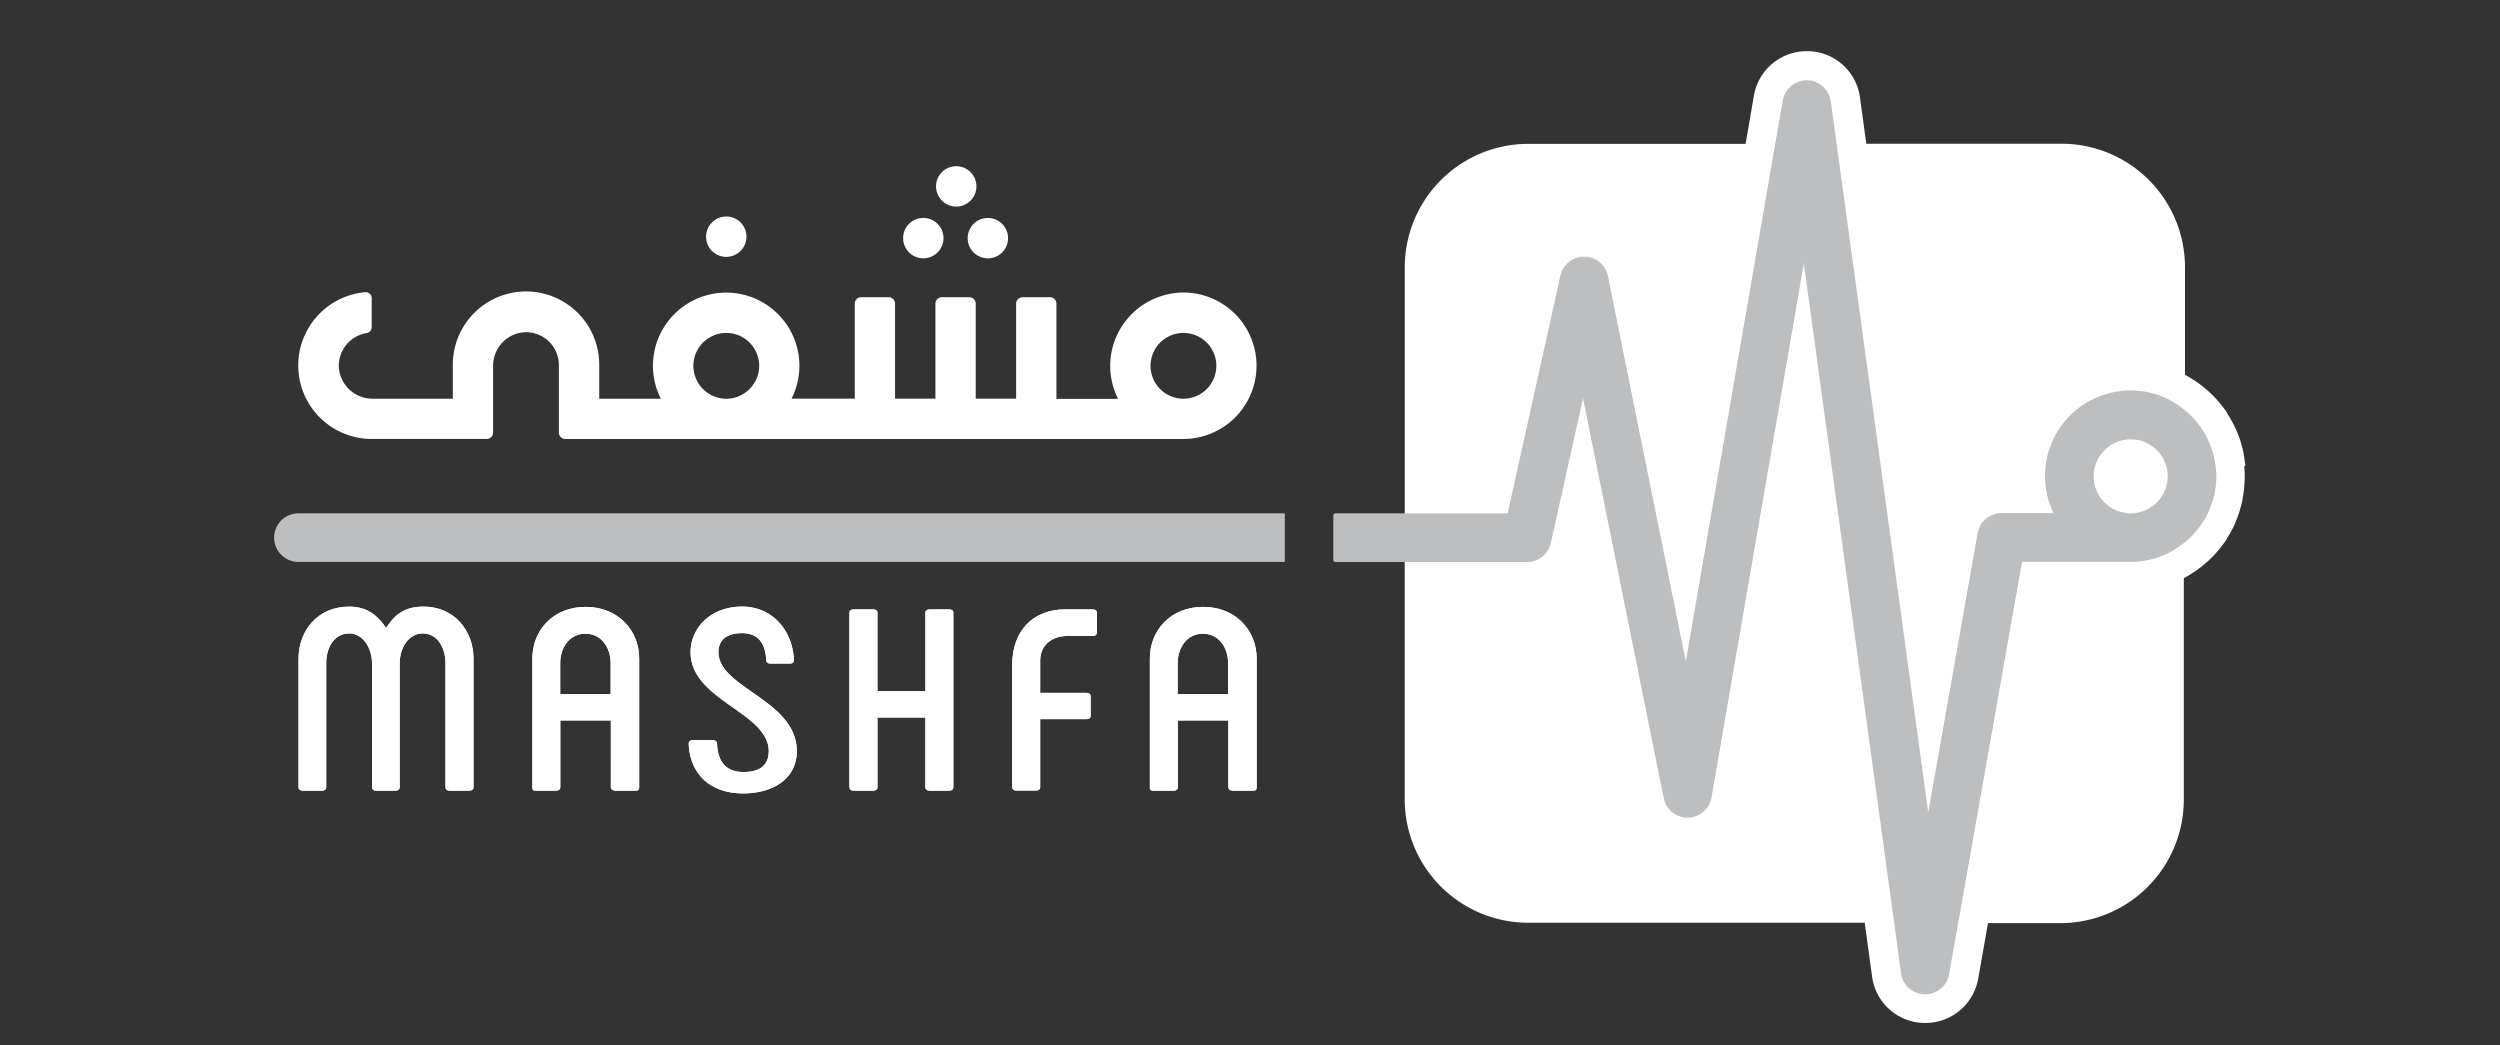 <svg id="Calque_1" data-name="Calque 1" xmlns="http://www.w3.org/2000/svg" viewBox="0 0 829.89 346.94"><rect x="0" y="0" width="829.89" height="346.94" fill="#333333" stroke="none"/><defs><style>.cls-1{fill:#fff;}.cls-2{fill:#bcbec0;}.cls-3{fill:none;stroke:#bcbec0;stroke-miterlimit:10;}</style></defs><title>MashfaLogoFinal_w2</title><path class="cls-1" d="M745.33,154.69v-.19c0-.31-.07-.62-.11-.93-.1-.86-.23-1.73-.39-2.57l0-.21,0-.08c0-.16-.06-.3-.09-.43-.23-1.09-.51-2.18-.84-3.24v0l0-.12c-.09-.27-.17-.54-.27-.81-.23-.72-.49-1.42-.77-2.1-.15-.38-.29-.74-.46-1.1-.46-1-.87-1.9-1.3-2.7-.17-.32-.3-.54-.43-.77l-.12-.21-.07-.13-.08-.13-.17-.29c-.25-.41-.5-.82-.76-1.23l0-.07,0-.07-.22-.34-.39-.59-.11-.16-.12-.16c-.3-.41-.6-.81-.92-1.2-.59-.77-1.18-1.45-1.65-2l-.15-.18-.16-.17-.09-.1-.64-.69c-.38-.39-.77-.77-1.17-1.15s-.61-.57-.92-.84a37.93,37.93,0,0,0-5.14-3.87l0,0,0,0-.12-.08-.72-.43c-.54-.32-1.08-.63-1.63-.93V88.71a41,41,0,0,0-41-41H619.53l-2.1-15.33a17.71,17.71,0,0,0-17.35-15.4h-.3a17.78,17.78,0,0,0-17.56,14.78l-2.76,16H507.32a41,41,0,0,0-41,41V170.9h34.63L518.5,91.64a7.56,7.56,0,0,1,7.33-5.93H526a7.57,7.57,0,0,1,7.35,6.08l26.34,130.46L589.86,47.67l2.46-14.21a7.57,7.57,0,0,1,7.46-6.28h.14a7.56,7.56,0,0,1,7.36,6.55l1.91,13.94L640.06,273l17-95.87a7.58,7.58,0,0,1,7.45-6.25h18.07a27.73,27.73,0,0,1-2.76-17.31,28,28,0,0,1,23-23,28.35,28.35,0,0,1,4.53-.36,27.78,27.78,0,0,1,12.77,3.11h0c.47.25.93.52,1.38.79.22.12.43.26.65.4a26.5,26.5,0,0,1,2.86,2.09c.31.26.63.5.93.77s.37.32.54.49c.33.32.67.64,1,1s.41.44.62.67c.46.53.91,1.06,1.33,1.62.26.32.51.65.75,1l.62.92c.26.4.49.8.74,1.21l.44.78c.34.64.65,1.31.95,2,.11.25.21.49.31.75.22.53.42,1.07.59,1.62.09.23.16.47.24.7a23.56,23.56,0,0,1,.59,2.31c0,.16.06.33.1.49.12.67.22,1.33.3,2,0,.23.06.47.09.7.07.84.12,1.68.12,2.54s0,1.69-.12,2.53c0,.23-.05.47-.09.7-.07.68-.17,1.34-.3,2,0,.16-.06.33-.1.49a23.56,23.56,0,0,1-.59,2.31c-.07.23-.15.47-.24.7-.17.54-.37,1.09-.59,1.62-.1.26-.2.51-.31.76-.29.67-.6,1.33-.95,2l-.44.78c-.25.41-.48.81-.74,1.21l-.62.92c-.25.33-.49.67-.75,1-.42.55-.87,1.09-1.33,1.62-.21.22-.41.46-.62.67s-.65.65-1,1c-.17.17-.36.33-.54.49s-.62.51-.93.77a26.65,26.65,0,0,1-2.86,2.09l-.65.41c-.46.26-.91.53-1.38.78h0A27.79,27.79,0,0,1,707.33,186H670.82l-21.3,120.36-3,16.77a7.57,7.57,0,0,1-7.45,6.25h-.16a7.57,7.57,0,0,1-7.35-6.55l-2-14.62-.25-1.86L598.91,84.18,567.68,264.64a7.58,7.58,0,0,1-7.35,6.28h-.11a7.58,7.58,0,0,1-7.43-6.08l-27.25-135-11.18,50.31A7.56,7.56,0,0,1,507,186h-40.7v79.31a41,41,0,0,0,41,41H619l.45,3.25,2,14.62a17.73,17.73,0,0,0,17.3,15.4h.36A17.79,17.79,0,0,0,656.65,325l3.28-18.56h24a41,41,0,0,0,41-41V191.92l1.22-.68.33-.19.14-.08.14-.09.43-.27.22-.14a38.11,38.11,0,0,0,5.22-3.92c.32-.27.63-.55.92-.85s.79-.76,1.16-1.15c.22-.22.43-.45.64-.69l.1-.11.16-.17.15-.17c.47-.55,1.06-1.22,1.65-2,.31-.39.62-.8.92-1.2l.12-.16.11-.16.39-.59.23-.34,0-.07,0-.07c.26-.4.51-.81.76-1.22l.17-.29.08-.13.07-.13.12-.21.39-.69c.57-1.06,1-2,1.33-2.75l0-.06,0-.06c.15-.34.28-.67.41-1,.28-.67.53-1.38.77-2.09.1-.27.18-.54.27-.81v0l0-.12c.33-1.06.61-2.15.84-3.24l.09-.44,0-.08,0-.21c.16-.85.29-1.71.39-2.57,0-.31.08-.62.11-.93v-.19c.11-1.24.16-2.36.16-3.43s-.05-2.2-.16-3.44"/><path class="cls-1" d="M720.11,158.13a12.78,12.78,0,1,0-12.78,12.78,12.79,12.79,0,0,0,12.78-12.78"/><path class="cls-1" d="M157.18,218.69v42.6c0,.75-.52,1.17-1.45,1.17h-6.51c-.83,0-1.34-.42-1.34-1.17V220.17c0-5.17-2.69-9.9-7.55-9.9-4.65,0-7.65,4.73-7.65,9.9v41.12c0,.75-.52,1.17-1.34,1.17h-6.51c-.83,0-1.34-.42-1.34-1.17V220.17c0-5.17-3.1-9.9-7.55-9.9-5.07,0-7.65,4.73-7.65,9.9v41.12c0,.75-.52,1.17-1.34,1.17h-6.51c-.83,0-1.34-.42-1.34-1.17v-42.6c0-9.42,6.41-17.32,16.85-17.32,6.78,0,10.11,4,12.2,7.07,2.14-3.07,4.86-7,12.2-7.07,10.34-.12,16.85,7.9,16.85,17.32"/><path class="cls-1" d="M157.18,218.69v42.6c0,.75-.52,1.17-1.45,1.17h-6.51c-.83,0-1.34-.42-1.34-1.17V220.17c0-5.17-2.69-9.9-7.55-9.9-4.65,0-7.65,4.73-7.65,9.9v41.12c0,.75-.52,1.17-1.34,1.17h-6.51c-.83,0-1.34-.42-1.34-1.17V220.17c0-5.17-3.1-9.9-7.55-9.9-5.07,0-7.65,4.73-7.65,9.9v41.12c0,.75-.52,1.17-1.34,1.17h-6.51c-.83,0-1.34-.42-1.34-1.17v-42.6c0-9.42,6.41-17.32,16.85-17.32,6.78,0,10.11,4,12.2,7.07,2.14-3.07,4.86-7,12.2-7.07C150.66,201.25,157.18,209.27,157.18,218.69Z"/><path class="cls-1" d="M176.72,261.29V218.61c0-9.47,7-17.15,17.68-17.15s17.78,7.69,17.78,17.15v42.68c0,1.17-.52,1.17-1.45,1.17h-6.51c-.83,0-1.45-.42-1.45-1.17V239.16H186v22.13c0,.75-.52,1.17-1.34,1.17h-6.62c-.83,0-1.34,0-1.34-1.17m26-30.87V220.09c0-5-3-9.73-8.37-9.73s-8.37,4.73-8.37,9.73v10.34Z"/><path class="cls-1" d="M176.72,261.29V218.61c0-9.47,7-17.15,17.68-17.15s17.78,7.69,17.78,17.15v42.68c0,1.17-.52,1.17-1.45,1.17h-6.51c-.83,0-1.45-.42-1.45-1.17V239.16H186v22.13c0,.75-.52,1.17-1.34,1.17h-6.62C177.23,262.46,176.72,262.46,176.72,261.29Zm26-30.87V220.09c0-5-3-9.73-8.37-9.73s-8.37,4.73-8.37,9.73v10.34Z"/><path class="cls-1" d="M381.7,261.29V218.61c0-9.47,7-17.15,17.68-17.15s17.78,7.69,17.78,17.15v42.68c0,1.17-.52,1.17-1.45,1.17H409.2c-.83,0-1.45-.42-1.45-1.17V239.16H391v22.13c0,.75-.52,1.17-1.34,1.17H383c-.83,0-1.34,0-1.34-1.17m26-30.87V220.09c0-5-3-9.73-8.37-9.73s-8.37,4.73-8.37,9.73v10.34Z"/><path class="cls-1" d="M381.7,261.29V218.61c0-9.47,7-17.15,17.68-17.15s17.78,7.69,17.78,17.15v42.68c0,1.17-.52,1.17-1.45,1.17H409.2c-.83,0-1.45-.42-1.45-1.17V239.16H391v22.13c0,.75-.52,1.17-1.34,1.17H383C382.22,262.46,381.7,262.46,381.7,261.29Zm26-30.87V220.09c0-5-3-9.73-8.37-9.73s-8.37,4.73-8.37,9.73v10.34Z"/><path class="cls-1" d="M228.62,246.87c0-.75.52-1.17,1.45-1.17h6.51a1.3,1.3,0,0,1,1.45,1.08c.21,6.34,3.2,9.5,8.79,9.5s8.37-2.42,8.37-6.92c0-12.92-25.95-16.84-25.95-32.85,0-8.17,6.82-15.15,17.06-15.15s16.85,8.07,17.26,17.82c0,.67-.41,1.08-1.34,1.08H255.7c-.83,0-1.34-.42-1.34-1.08-.31-6.17-3.1-9-8-9-5.06,0-7.86,2.17-7.86,6.34,0,11.92,26,15.84,26,32.85,0,8.59-7.13,14-17.88,14S229,257,228.62,246.87"/><path class="cls-1" d="M228.62,246.87c0-.75.52-1.17,1.45-1.17h6.51a1.3,1.3,0,0,1,1.45,1.08c.21,6.34,3.2,9.5,8.79,9.5s8.37-2.42,8.37-6.92c0-12.92-25.95-16.84-25.95-32.85,0-8.17,6.82-15.15,17.06-15.15s16.85,8.07,17.26,17.82c0,.67-.41,1.08-1.34,1.08H255.7c-.83,0-1.34-.42-1.34-1.08-.31-6.17-3.1-9-8-9-5.06,0-7.86,2.17-7.86,6.34,0,11.92,26,15.84,26,32.85,0,8.59-7.13,14-17.88,14S229,257,228.62,246.87Z"/><path class="cls-1" d="M308.63,202.29h6.51c.83,0,1.34.42,1.34,1.08v57.92c0,.75-.52,1.17-1.34,1.17h-6.51c-.93,0-1.45-.42-1.45-1.17V238.18H291.27v23.11c0,.75-.52,1.17-1.34,1.17h-6.51c-.93,0-1.45-.42-1.45-1.17V203.37c0-.67.52-1.08,1.45-1.08h6.51c.83,0,1.34.42,1.34,1.08v26.07h15.92V203.37c0-.67.52-1.08,1.45-1.08"/><path class="cls-1" d="M308.63,202.29h6.51c.83,0,1.34.42,1.34,1.08v57.92c0,.75-.52,1.17-1.34,1.17h-6.51c-.93,0-1.45-.42-1.45-1.17V238.18H291.27v23.11c0,.75-.52,1.17-1.34,1.17h-6.51c-.93,0-1.45-.42-1.45-1.17V203.37c0-.67.52-1.08,1.45-1.08h6.51c.83,0,1.34.42,1.34,1.08v26.07h15.92V203.37C307.18,202.7,307.7,202.29,308.63,202.29Z"/><path class="cls-1" d="M336,261.29V220.84c0-11.7,7.13-18.55,17.57-18.55h9.1c.93,0,1.45.42,1.45,1.08v6.57c0,.75-.52,1.17-1.45,1.17h-8.37c-5.37,0-9,3.33-9,8.09V230h15.4c.83,0,1.34.42,1.34,1.08v6.57c0,.67-.52,1.08-1.34,1.08h-15.4v22.53c0,.75-.52,1.17-1.34,1.17h-6.62c-.83,0-1.34-.42-1.34-1.17"/><path class="cls-1" d="M336,261.29V220.84c0-11.7,7.13-18.55,17.57-18.55h9.1c.93,0,1.45.42,1.45,1.08v6.57c0,.75-.52,1.17-1.45,1.17h-8.37c-5.37,0-9,3.33-9,8.09V230h15.4c.83,0,1.34.42,1.34,1.08v6.57c0,.67-.52,1.08-1.34,1.08h-15.4v22.53c0,.75-.52,1.17-1.34,1.17h-6.62C336.55,262.46,336,262,336,261.29Z"/><path class="cls-1" d="M241.09,85.27a6.7,6.7,0,1,0-6.7-6.7,6.69,6.69,0,0,0,6.7,6.7"/><path class="cls-1" d="M306.5,85.75a6.7,6.7,0,1,0-6.7-6.7,6.7,6.7,0,0,0,6.7,6.7"/><path class="cls-1" d="M321.23,79.06a6.7,6.7,0,1,0,6.7-6.7,6.7,6.7,0,0,0-6.7,6.7"/><path class="cls-1" d="M317.43,68.57a6.7,6.7,0,1,0-6.7-6.7,6.7,6.7,0,0,0,6.7,6.7"/><path class="cls-1" d="M390.29,97.26a24.41,24.41,0,0,0-21.38,20,24.13,24.13,0,0,0,2.25,15.14H350.69V100.79a2.14,2.14,0,0,0-2.13-2.13h-9.12a2.14,2.14,0,0,0-2.13,2.13v31.56H323.9V100.79a2.14,2.14,0,0,0-2.13-2.13h-9.12a2.13,2.13,0,0,0-2.13,2.13v31.56H297.12V100.79A2.14,2.14,0,0,0,295,98.66h-9.12a2.14,2.14,0,0,0-2.13,2.13v31.56h-21A24.12,24.12,0,0,0,265,117.22a24.31,24.31,0,0,0-48.25,4.22,24.13,24.13,0,0,0,2.62,10.92H198.92V121.05h0a24.3,24.3,0,0,0-48.6,0h0v11.31H123.83a11.21,11.21,0,0,1-11.36-10.6,11,11,0,0,1,9.18-11.19,2,2,0,0,0,1.74-2V99a2,2,0,0,0-2.22-2,24.41,24.41,0,0,0,1.68,48.71v0h38.71a2.14,2.14,0,0,0,2.13-2.13v-22a11.17,11.17,0,0,1,9.48-11.21,10.93,10.93,0,0,1,12.36,10.83v22.39a2.14,2.14,0,0,0,2.13,2.13H392.18v0c.23,0,.44,0,.67,0a24.31,24.31,0,1,0-2.56-48.49M230.17,121.44a10.92,10.92,0,1,1,10.92,10.92,10.93,10.93,0,0,1-10.92-10.92m162.68,10.92a10.92,10.92,0,1,1,10.92-10.92,10.93,10.93,0,0,1-10.92,10.92"/><path class="cls-2" d="M707.3,170.9a12.78,12.78,0,1,1,12.78-12.77A12.79,12.79,0,0,1,707.3,170.9m-608.23,0a7.57,7.57,0,1,0,0,15.14H426V170.9Zm636-15.31c0-.24-.05-.47-.09-.71-.06-.67-.16-1.34-.29-2,0-.16-.06-.34-.1-.49a23,23,0,0,0-.58-2.32c-.08-.23-.15-.47-.24-.7-.18-.54-.37-1.09-.6-1.62-.1-.25-.19-.51-.3-.75-.3-.68-.61-1.34-.95-2-.15-.28-.3-.52-.44-.77-.25-.42-.48-.82-.75-1.22l-.61-.92c-.25-.33-.49-.67-.76-1-.42-.56-.87-1.09-1.33-1.62-.22-.22-.41-.46-.62-.66s-.65-.66-1-1a6.85,6.85,0,0,0-.54-.49c-.34-.31-.72-.61-1.1-.91a32.56,32.56,0,0,0-2.7-2c-.21-.14-.42-.27-.63-.38-.46-.28-.91-.54-1.38-.8h0a27.85,27.85,0,0,0-12.78-3.11,29.16,29.16,0,0,0-4.53.37,27.87,27.87,0,0,0-20.4,40.06.18.18,0,0,1-.16.27H664.44a7.59,7.59,0,0,0-7.46,6.25l-16.74,94.68a.19.19,0,0,1-.37,0L609.16,47.67l-1.91-13.93a7.56,7.56,0,0,0-7.36-6.56h-.14a7.57,7.57,0,0,0-7.46,6.28l-2.47,14.21-30,173.59a.19.19,0,0,1-.37,0L533.28,91.78a7.57,7.57,0,0,0-7.36-6.08h-.13a7.56,7.56,0,0,0-7.33,5.93l-17.55,79.13a.19.19,0,0,1-.18.15H443.29a.19.19,0,0,0-.19.19v14.77a.19.19,0,0,0,.19.19h63.65a7.57,7.57,0,0,0,7.39-5.93l11-49.45a.19.19,0,0,1,.37,0l27.07,134.16a7.59,7.59,0,0,0,7.43,6.08h.11a7.59,7.59,0,0,0,7.34-6.28l31-179.25a.19.19,0,0,1,.37,0l30.27,221,.25,1.86,2,14.62a7.57,7.57,0,0,0,15,.29l3-16.78L670.77,186.2A.19.19,0,0,1,671,186H707.3a27.77,27.77,0,0,0,12.78-3.11h0c.47-.25.92-.52,1.38-.79l.54-.34a35.68,35.68,0,0,0,2.91-2.11c.34-.27.67-.54,1-.82a6.83,6.83,0,0,0,.54-.49c.34-.32.67-.63,1-1s.41-.44.62-.66c.46-.53.91-1.06,1.33-1.62.27-.32.51-.66.76-1l.61-.92c.27-.39.49-.8.75-1.2s.29-.51.44-.79c.34-.65.65-1.3.95-2,.11-.25.2-.51.3-.76.23-.53.42-1.08.6-1.62.09-.23.16-.47.24-.7a23.6,23.6,0,0,0,.58-2.3c0-.16.06-.34.1-.49.13-.67.23-1.34.29-2,0-.24.06-.47.09-.71.08-.84.13-1.67.13-2.52s-.05-1.71-.13-2.54"/><path class="cls-3" d="M707.3,170.9a12.78,12.78,0,1,1,12.78-12.77A12.79,12.79,0,0,1,707.3,170.9Zm-608.23,0a7.57,7.57,0,1,0,0,15.14H426V170.9Zm636-15.31c0-.24-.05-.47-.09-.71-.06-.67-.16-1.34-.29-2,0-.16-.06-.34-.1-.49a23,23,0,0,0-.58-2.32c-.08-.23-.15-.47-.24-.7-.18-.54-.37-1.09-.6-1.62-.1-.25-.19-.51-.3-.75-.3-.68-.61-1.34-.95-2-.15-.28-.3-.52-.44-.77-.25-.42-.48-.82-.75-1.22l-.61-.92c-.25-.33-.49-.67-.76-1-.42-.56-.87-1.09-1.33-1.62-.22-.22-.41-.46-.62-.66s-.65-.66-1-1a6.85,6.85,0,0,0-.54-.49c-.34-.31-.72-.61-1.1-.91a32.56,32.56,0,0,0-2.7-2c-.21-.14-.42-.27-.63-.38-.46-.28-.91-.54-1.38-.8h0a27.85,27.85,0,0,0-12.78-3.11,29.16,29.16,0,0,0-4.53.37,27.87,27.87,0,0,0-20.4,40.06.18.18,0,0,1-.16.27H664.44a7.59,7.59,0,0,0-7.46,6.25l-16.74,94.68a.19.19,0,0,1-.37,0L609.16,47.67l-1.91-13.93a7.56,7.56,0,0,0-7.36-6.56h-.14a7.57,7.57,0,0,0-7.46,6.28l-2.47,14.21-30,173.59a.19.19,0,0,1-.37,0L533.28,91.78a7.57,7.57,0,0,0-7.36-6.08h-.13a7.56,7.56,0,0,0-7.33,5.93l-17.55,79.13a.19.19,0,0,1-.18.15H443.29a.19.19,0,0,0-.19.19v14.77a.19.19,0,0,0,.19.19h63.65a7.57,7.57,0,0,0,7.39-5.93l11-49.45a.19.19,0,0,1,.37,0l27.07,134.16a7.59,7.59,0,0,0,7.43,6.08h.11a7.59,7.59,0,0,0,7.34-6.28l31-179.25a.19.19,0,0,1,.37,0l30.27,221,.25,1.86,2,14.62a7.57,7.57,0,0,0,15,.29l3-16.78L670.77,186.2A.19.19,0,0,1,671,186H707.3a27.77,27.77,0,0,0,12.78-3.11h0c.47-.25.92-.52,1.38-.79l.54-.34a35.68,35.68,0,0,0,2.91-2.11c.34-.27.67-.54,1-.82a6.83,6.83,0,0,0,.54-.49c.34-.32.67-.63,1-1s.41-.44.62-.66c.46-.53.91-1.06,1.33-1.62.27-.32.51-.66.76-1l.61-.92c.27-.39.49-.8.75-1.2s.29-.51.44-.79c.34-.65.65-1.3.95-2,.11-.25.2-.51.3-.76.23-.53.42-1.08.6-1.62.09-.23.16-.47.24-.7a23.6,23.6,0,0,0,.58-2.3c0-.16.06-.34.1-.49.13-.67.23-1.34.29-2,0-.24.06-.47.09-.71.08-.84.13-1.67.13-2.52S735.17,156.43,735.09,155.59Z"/></svg>